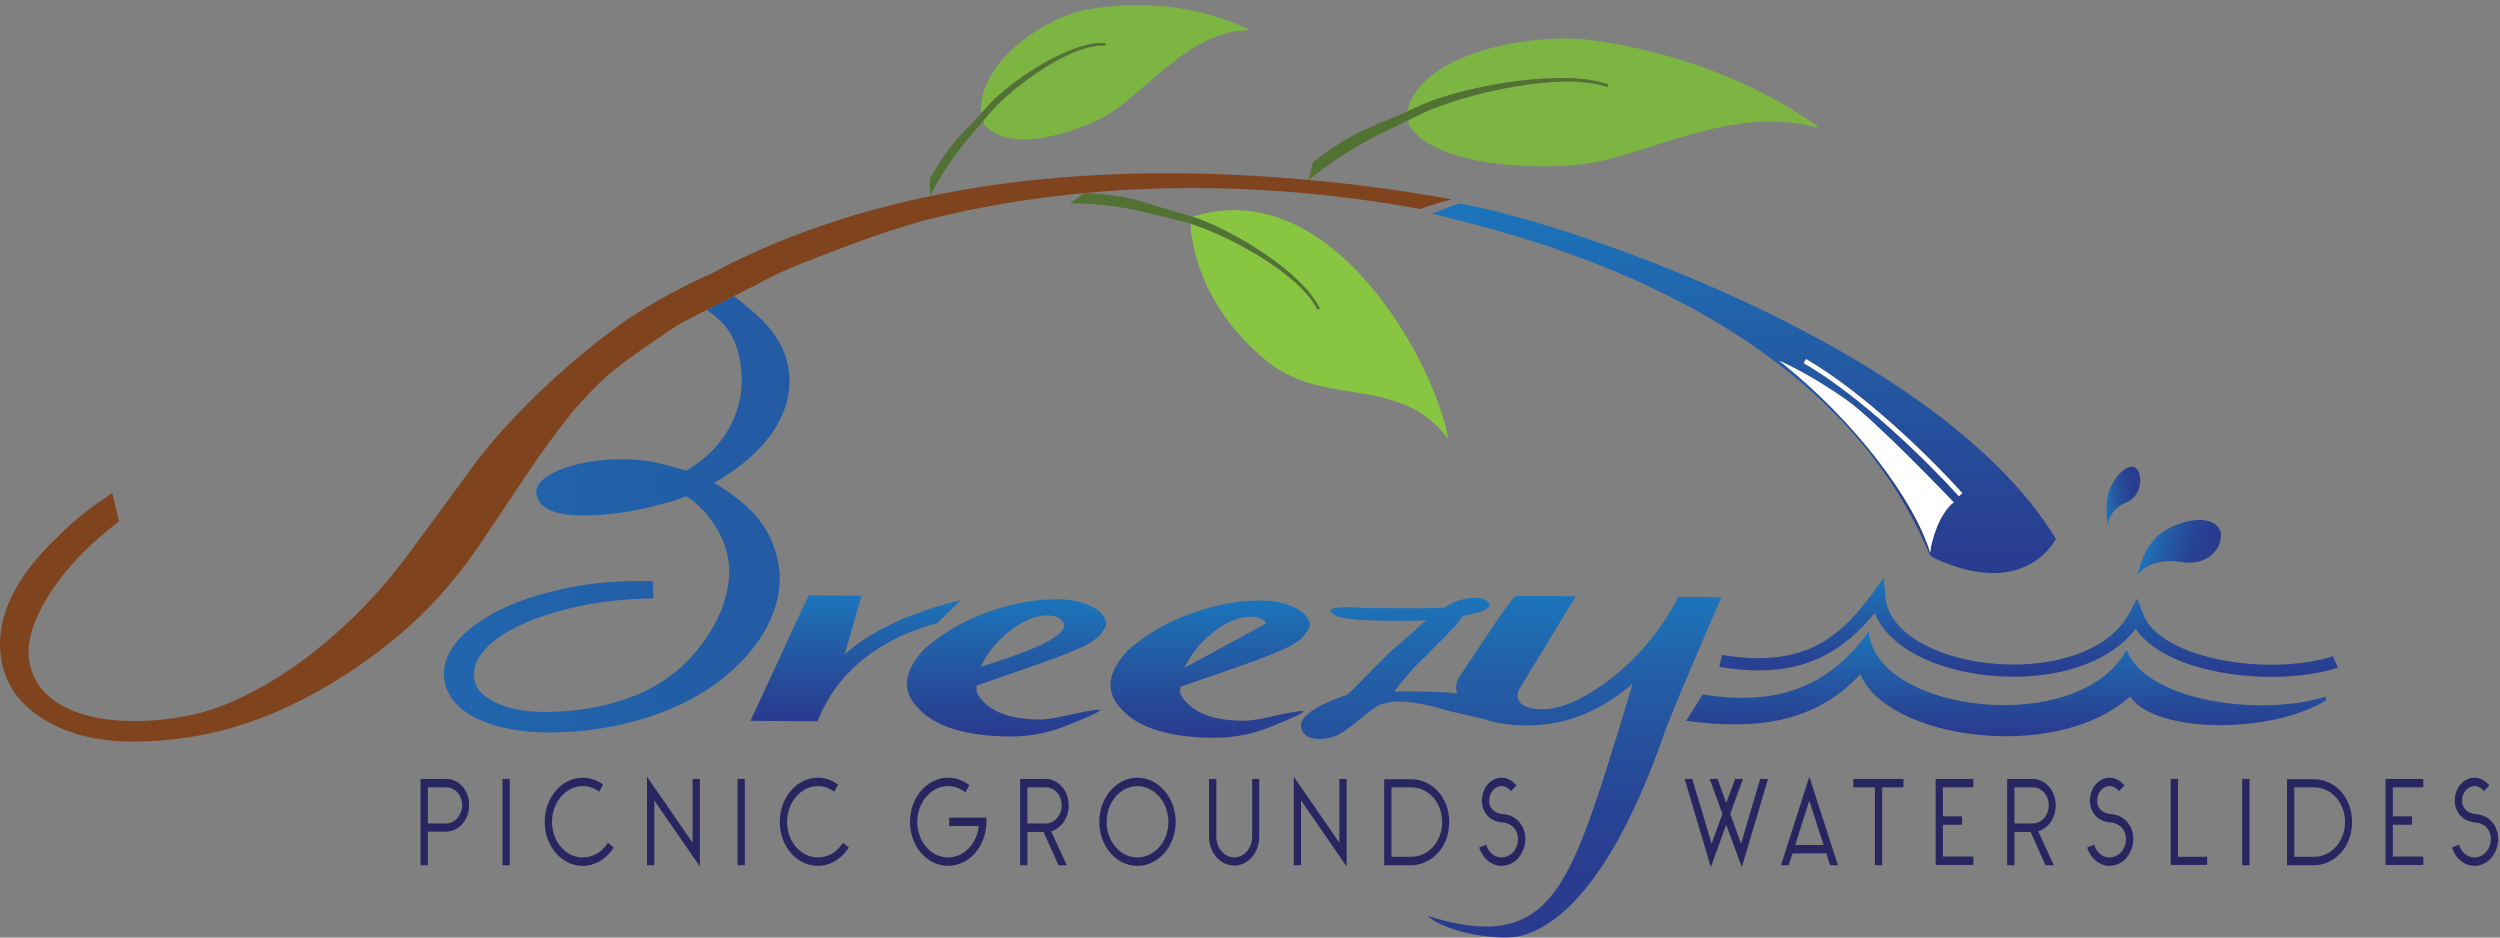 <svg xmlns="http://www.w3.org/2000/svg" xmlns:xlink="http://www.w3.org/1999/xlink" id="Layer_1" x="0px" y="0px" width="376px" height="141px" viewBox="0 0 376 141" xml:space="preserve"><rect x="0" y="0" width="376" height="141" fill="#808080" stroke="none"/><g>	<defs>		<path id="SVGID_1_" d="M328.092,84.526c-4.852-0.782-6.591,1.928-6.591,1.928s0.824-4.805,4.204-6.731   c3.381-1.928,6.979-2.034,8.041-0.247C334.805,81.265,332.896,85.301,328.092,84.526"></path>	</defs>	<clipPath id="SVGID_2_">		<use xlink:href="#SVGID_1_"></use>	</clipPath>			<linearGradient id="SVGID_3_" gradientUnits="userSpaceOnUse" x1="0" y1="141.075" x2="1" y2="141.075" gradientTransform="matrix(9.909 3.48 2.917 -9.641 -88.22 1440.495)">		<stop offset="0" style="stop-color:#1B75BB"></stop>		<stop offset="0.038" style="stop-color:#1D71B7"></stop>		<stop offset="0.233" style="stop-color:#235FA7"></stop>		<stop offset="0.429" style="stop-color:#26509C"></stop>		<stop offset="0.623" style="stop-color:#274494"></stop>		<stop offset="0.815" style="stop-color:#293D90"></stop>		<stop offset="1" style="stop-color:#2A3B8F"></stop>	</linearGradient>	<polygon clip-path="url(#SVGID_2_)" fill="url(#SVGID_3_)" points="322.779,73.464 337.202,78.53 333.527,90.678 319.104,85.612    "></polygon></g><g>	<defs>		<path id="SVGID_4_" d="M319.749,75.587c-2.511,0.985-2.732,3.33-2.732,3.33s-0.692-3.456,0.496-5.79   c1.19-2.333,2.897-3.524,3.811-2.662C322.238,71.329,322.235,74.611,319.749,75.587"></path>	</defs>	<clipPath id="SVGID_5_">		<use xlink:href="#SVGID_4_"></use>	</clipPath>			<linearGradient id="SVGID_6_" gradientUnits="userSpaceOnUse" x1="0" y1="141.032" x2="1" y2="141.032" gradientTransform="matrix(5.753 -0.507 -1.006 -7.418 458.273 1120.706)">		<stop offset="0" style="stop-color:#1B75BB"></stop>		<stop offset="0.038" style="stop-color:#1D71B7"></stop>		<stop offset="0.233" style="stop-color:#235FA7"></stop>		<stop offset="0.429" style="stop-color:#26509C"></stop>		<stop offset="0.623" style="stop-color:#274494"></stop>		<stop offset="0.815" style="stop-color:#293D90"></stop>		<stop offset="1" style="stop-color:#2A3B8F"></stop>	</linearGradient>	<polygon clip-path="url(#SVGID_5_)" fill="url(#SVGID_6_)" points="315.076,69.713 322.168,69.088 323.486,78.807 316.394,79.432    "></polygon></g><path fill="#7CB542" d="M273.207,18.894c-9.118-6.496-21.051-11.108-33.872-12.861c-8.112-1.099-25.081,1.464-27.617,10.337 l0.021,0.364c0.666-0.296,1.371-0.617,2.145-0.985c5.906-2.623,20.959-5.612,28.026-3.042l-0.176,0.38 c-7.139-2.468-21.83,1.172-27.657,3.876c-0.801,0.4-1.547,0.765-2.26,1.113l0.043,0.726c4.394,6.901,22.126,6.776,27.845,5.637 c9.895-1.961,21.564-8.568,33.647-5.228L273.207,18.894"></path><path fill="#527234" d="M241.734,13.087l0.176-0.38c-7.067-2.57-22.12,0.419-28.026,3.042c-0.773,0.368-1.479,0.689-2.145,0.985 c-5.582,2.478-7.918,2.818-14.252,7.607l-0.703,2.748c6.163-4.85,9.391-6.265,15.033-9.013c0.713-0.348,1.459-0.713,2.26-1.113 C219.904,14.259,234.596,10.619,241.734,13.087"></path><path fill="#282560" d="M63.253,130.131v-12.979h3.856c1.948,0,3.451,1.732,3.451,3.935s-1.544,3.984-3.451,3.984 c0,0-2.07,0-2.761,0c0,2.436,0,5.06,0,5.06H63.253 M64.348,123.852c0.691,0,2.761,0,2.761,0c1.298,0,2.395-1.266,2.395-2.765 s-1.056-2.67-2.395-2.67c0,0-2.03,0-2.761,0C64.348,118.932,64.348,121.134,64.348,123.852z"></path><rect x="75.573" y="117.152" fill="#282560" width="1.094" height="12.979"></rect><path fill="#282560" d="M92.315,127.459c-1.096,1.734-2.841,2.765-4.667,2.765c-3.167,0-5.723-2.95-5.723-6.605 s2.556-6.654,5.723-6.654c1.095,0,2.15,0.375,3.044,1.032l-0.57,1.077c-0.729-0.563-1.582-0.843-2.474-0.843 c-2.559,0-4.626,2.436-4.626,5.388s2.067,5.34,4.626,5.34c1.5,0,2.921-0.794,3.774-2.202L92.315,127.459"></path><path fill="#282560" d="M97.309,130.131v-13.306c0,0,5.438,7.824,6.859,9.931c0-2.575,0-9.604,0-9.604h1.096v13.167 c0,0-5.439-7.872-6.86-9.935c0,2.577,0,9.746,0,9.746H97.309"></path><rect x="110.927" y="117.152" fill="#282560" width="1.095" height="12.979"></rect><path fill="#282560" d="M127.668,127.459c-1.095,1.734-2.839,2.765-4.666,2.765c-3.168,0-5.724-2.95-5.724-6.605 s2.556-6.654,5.724-6.654c1.095,0,2.15,0.375,3.044,1.032l-0.57,1.077c-0.729-0.563-1.581-0.843-2.474-0.843 c-2.557,0-4.627,2.436-4.627,5.388s2.07,5.34,4.627,5.34c1.5,0,2.921-0.794,3.774-2.202L127.668,127.459"></path><path fill="#282560" d="M148.349,123.618c0,3.655-2.598,6.605-5.763,6.605c-3.166,0-5.722-2.95-5.722-6.605s2.556-6.654,5.722-6.654 c1.177,0,2.271,0.422,3.206,1.124l-0.608,1.079c-0.771-0.608-1.665-0.937-2.598-0.937c-2.558,0-4.626,2.436-4.626,5.388 s2.068,5.34,4.626,5.34c2.395,0,4.342-2.06,4.627-4.732c-0.893,0-4.464,0-4.464,0v-1.264h5.6V123.618"></path><path fill="#282560" d="M159.187,130.131c-0.647-1.452-1.744-3.889-2.232-5.013c-0.649,0-1.989,0-2.434,0c0,2.014,0,4.264,0,5.013 h-1.096v-12.979h3.856c0.932,0,1.785,0.423,2.434,1.171c0.65,0.704,1.014,1.734,1.014,2.811c0,1.874-1.095,3.421-2.636,3.89 c0.647,1.406,1.826,3.935,2.353,5.107H159.187 M154.521,118.417c0,0.515,0,2.717,0,5.435c0.607,0,2.76,0,2.76,0 c1.297,0,2.394-1.218,2.394-2.718c0-1.546-1.056-2.717-2.394-2.717C157.281,118.417,155.251,118.417,154.521,118.417z"></path><path fill="#282560" d="M171.06,130.224c-3.165,0-5.722-2.95-5.722-6.605s2.557-6.654,5.722-6.654c3.167,0,5.764,2.999,5.764,6.654 S174.227,130.224,171.06,130.224 M171.06,118.23c-2.557,0-4.626,2.436-4.626,5.388s2.069,5.34,4.626,5.34 c2.558,0,4.667-2.388,4.667-5.34S173.618,118.23,171.06,118.23z"></path><path fill="#282560" d="M188.332,117.152h1.056v8.668c0,2.436-1.665,4.356-3.774,4.356c-2.071,0-3.777-1.921-3.777-4.356v-8.668 h1.098v8.668c0,1.733,1.217,3.138,2.679,3.138c1.5,0,2.718-1.404,2.718-3.138V117.152"></path><path fill="#282560" d="M194.583,130.131v-13.306c0,0,5.438,7.824,6.859,9.931c0-2.575,0-9.604,0-9.604h1.096v13.167 c0,0-5.438-7.872-6.859-9.935c0,2.577,0,9.746,0,9.746H194.583"></path><path fill="#282560" d="M208.181,130.131v-12.932h4.06c3.204,0,5.722,2.81,5.722,6.419c0,1.732-0.567,3.421-1.664,4.638 c-1.095,1.171-2.519,1.875-4.058,1.875H208.181 M209.276,128.866c0.771,0,2.964,0,2.964,0c2.597,0,4.666-2.296,4.666-5.248 c0-2.905-2.069-5.201-4.666-5.201c0,0-2.193,0-2.964,0C209.276,119.496,209.276,127.789,209.276,128.866z"></path><path fill="#282560" d="M223.524,127.039c0.324,1.17,1.259,1.919,2.313,1.919c1.381,0,2.477-1.264,2.477-2.81 c0-1.125-0.73-2.297-2.314-2.438c-2.15-0.186-3.124-1.779-3.124-3.278c0-1.921,1.337-3.468,2.962-3.468 c0.852,0,1.664,0.469,2.231,1.171l-0.812,0.843c-0.363-0.467-0.852-0.747-1.42-0.747c-1.016,0-1.869,0.982-1.869,2.201 c0,1.124,0.815,1.92,2.113,2.016c2.272,0.187,3.328,2.062,3.328,3.701c0,2.25-1.585,4.075-3.572,4.075 c-1.501,0-2.882-1.124-3.369-2.765L223.524,127.039"></path><path fill="#282560" d="M259.621,124.039l-2.313,6.373l-3.938-13.26h1.135c0.609,1.968,2.356,7.777,2.924,9.746 c0.323-0.892,0.974-2.673,1.621-4.498l-1.906-5.248h1.177c0.285,0.797,0.771,2.155,1.3,3.607c0.566-1.452,1.056-2.811,1.338-3.607 h1.177l-1.907,5.248c0.651,1.825,1.302,3.606,1.625,4.498c0.567-1.969,2.314-7.778,2.88-9.746h1.179l-3.938,13.26L259.621,124.039"></path><path fill="#282560" d="M275.248,130.131c-0.162-0.467-0.365-1.078-0.567-1.781h-5.074c-0.244,0.703-0.447,1.314-0.608,1.781h-1.136 l4.259-13.306l4.304,13.306H275.248 M274.274,127.085c-0.812-2.483-1.747-5.387-2.153-6.653c-0.402,1.267-1.338,4.17-2.108,6.653 H274.274z"></path><polyline fill="#282560" points="281.986,130.131 281.986,118.417 278.739,118.417 278.739,117.152 286.286,117.152  286.286,118.417 283.08,118.417 283.08,130.131 281.986,130.131 "></polyline><path fill="#282560" d="M291.119,130.082v-12.93h5.683v1.265c0,0-3.735,0-4.586,0c0,0.468,0,2.343,0,4.359h2.88v1.263h-2.88 c0,2.203,0,4.311,0,4.78c0.851,0,4.586,0,4.586,0v1.263H291.119"></path><path fill="#282560" d="M307.64,130.131c-0.649-1.452-1.747-3.889-2.232-5.013c-0.649,0-1.991,0-2.436,0c0,2.014,0,4.264,0,5.013 h-1.097v-12.979h3.856c0.935,0,1.785,0.423,2.435,1.171c0.65,0.704,1.016,1.734,1.016,2.811c0,1.874-1.098,3.421-2.639,3.89 c0.649,1.406,1.826,3.935,2.354,5.107H307.64 M302.972,118.417c0,0.515,0,2.717,0,5.435c0.609,0,2.76,0,2.76,0 c1.3,0,2.394-1.218,2.394-2.718c0-1.546-1.056-2.717-2.394-2.717C305.731,118.417,303.701,118.417,302.972,118.417z"></path><path fill="#282560" d="M314.965,127.039c0.327,1.17,1.259,1.919,2.315,1.919c1.379,0,2.474-1.264,2.474-2.81 c0-1.125-0.729-2.297-2.313-2.438c-2.149-0.186-3.123-1.779-3.123-3.278c0-1.921,1.338-3.468,2.962-3.468 c0.853,0,1.661,0.469,2.232,1.171l-0.813,0.843c-0.364-0.467-0.853-0.747-1.42-0.747c-1.016,0-1.868,0.982-1.868,2.201 c0,1.124,0.812,1.92,2.111,2.016c2.271,0.187,3.327,2.062,3.327,3.701c0,2.25-1.582,4.075-3.57,4.075 c-1.503,0-2.883-1.124-3.368-2.765L314.965,127.039"></path><path fill="#282560" d="M326.473,130.082v-12.93h1.097c0,0,0,10.589,0,11.714c0.851,0,4.383,0,4.383,0v1.216H326.473"></path><rect x="337.229" y="117.152" fill="#282560" width="1.098" height="12.979"></rect><path fill="#282560" d="M343.968,130.131v-12.932h4.059c3.206,0,5.724,2.81,5.724,6.419c0,1.732-0.567,3.421-1.665,4.638 c-1.094,1.171-2.515,1.875-4.059,1.875H343.968 M345.064,128.866c0.771,0,2.962,0,2.962,0c2.597,0,4.668-2.296,4.668-5.248 c0-2.905-2.071-5.201-4.668-5.201c0,0-2.191,0-2.962,0C345.064,119.496,345.064,127.789,345.064,128.866z"></path><path fill="#282560" d="M358.782,130.082v-12.93h5.683v1.265c0,0-3.732,0-4.585,0c0,0.468,0,2.343,0,4.359h2.879v1.263h-2.879 c0,2.203,0,4.311,0,4.78c0.853,0,4.585,0,4.585,0v1.263H358.782"></path><path fill="#282560" d="M369.843,127.039c0.327,1.17,1.259,1.919,2.315,1.919c1.379,0,2.474-1.264,2.474-2.81 c0-1.125-0.729-2.297-2.313-2.438c-2.149-0.186-3.123-1.779-3.123-3.278c0-1.921,1.338-3.468,2.962-3.468 c0.853,0,1.661,0.469,2.232,1.171l-0.813,0.843c-0.364-0.467-0.853-0.747-1.42-0.747c-1.016,0-1.868,0.982-1.868,2.201 c0,1.124,0.812,1.92,2.111,2.016c2.271,0.187,3.327,2.062,3.327,3.701c0,2.25-1.582,4.075-3.57,4.075 c-1.503,0-2.883-1.124-3.368-2.765L369.843,127.039"></path><g>	<defs>		<path id="SVGID_7_" d="M156.337,108.21c-4.479-0.029-7.5-1.182-9.066-3.463c-0.25-0.365-0.384-0.614-0.398-0.752   c-0.015-0.136-0.019-0.428-0.009-0.883c3.599-1.248,6.492-2.25,8.684-3.01c2.185-0.754,3.931-1.403,5.235-1.94   c1.306-0.536,2.271-0.984,2.898-1.342c0.631-0.358,1.189-0.765,1.677-1.217c0.422-0.539,0.735-1.017,0.931-1.422   c0.199-0.408,0.081-0.929-0.361-1.57c-0.502-0.729-1.385-1.32-2.66-1.783c-1.274-0.462-2.63-0.701-4.07-0.71   c-1.92-0.013-3.859,0.182-5.816,0.577c-1.959,0.396-3.846,0.953-5.663,1.665c-1.82,0.718-3.477,1.544-4.982,2.486   c-1.501,0.943-2.787,1.913-3.858,2.904c-2.63,2.888-3.165,5.47-1.602,7.75c2.381,3.464,7.254,5.22,14.61,5.268   c2.684,0.018,5.589-0.465,8.243-1.52c4.784-1.899,6.224-2.664,4.755-2.486C161.558,107.167,158.707,108.225,156.337,108.21    M151.928,94.837c1.974-1.527,3.839-2.29,5.601-2.28c1.119,0.009,1.899,0.333,2.34,0.972c1.127,1.642-2.989,3.885-12.34,6.727   C148.488,98.175,149.956,96.372,151.928,94.837z"></path>	</defs>	<clipPath id="SVGID_8_">		<use xlink:href="#SVGID_7_"></use>	</clipPath>			<linearGradient id="SVGID_9_" gradientUnits="userSpaceOnUse" x1="0" y1="140.985" x2="1" y2="140.985" gradientTransform="matrix(0 20.652 20.652 0 -2760.584 90.109)">		<stop offset="0" style="stop-color:#1B75BB"></stop>		<stop offset="0.404" style="stop-color:#235CA5"></stop>		<stop offset="0.8" style="stop-color:#274494"></stop>		<stop offset="1" style="stop-color:#2A3B8F"></stop>	</linearGradient>	<rect x="135.714" y="90.105" clip-path="url(#SVGID_8_)" fill="url(#SVGID_9_)" width="30.774" height="20.681"></rect></g><g>	<defs>		<path id="SVGID_10_" d="M186.958,108.405c-4.481-0.03-7.501-1.182-9.067-3.463c-0.249-0.364-0.384-0.614-0.398-0.753   c-0.014-0.137-0.017-0.429-0.011-0.882c3.601-1.25,6.495-2.251,8.686-3.009c2.186-0.756,3.93-1.405,5.235-1.942   c1.305-0.534,2.269-0.983,2.897-1.342c0.63-0.357,1.187-0.764,1.675-1.215c0.425-0.539,0.737-1.016,0.934-1.422   c0.196-0.409,0.079-0.928-0.362-1.57c-0.5-0.728-1.384-1.321-2.661-1.783c-1.271-0.465-2.628-0.7-4.068-0.71   c-1.919-0.014-3.858,0.182-5.816,0.574c-1.959,0.399-3.846,0.953-5.662,1.667c-1.819,0.718-3.479,1.544-4.981,2.485   c-1.503,0.944-2.788,1.914-3.858,2.905c-2.632,2.887-3.166,5.471-1.603,7.752c2.381,3.463,7.251,5.218,14.607,5.265   c2.686,0.019,5.589-0.464,8.247-1.517c4.783-1.902,6.223-2.666,4.755-2.487C192.177,107.363,189.324,108.419,186.958,108.405    M178.147,100.452c0.962-2.079,2.429-3.885,4.401-5.418c1.974-1.53,3.839-2.292,5.604-2.281c1.115,0.007,1.897,0.332,2.336,0.971"></path>	</defs>	<clipPath id="SVGID_11_">		<use xlink:href="#SVGID_10_"></use>	</clipPath>			<linearGradient id="SVGID_12_" gradientUnits="userSpaceOnUse" x1="-9.765625e-004" y1="140.986" x2="0.999" y2="140.986" gradientTransform="matrix(0 20.65 20.65 0 -2729.691 90.312)">		<stop offset="0" style="stop-color:#1B75BB"></stop>		<stop offset="0.404" style="stop-color:#235CA5"></stop>		<stop offset="0.8" style="stop-color:#274494"></stop>		<stop offset="1" style="stop-color:#2A3B8F"></stop>	</linearGradient>	<rect x="166.334" y="90.301" clip-path="url(#SVGID_11_)" fill="url(#SVGID_12_)" width="30.771" height="20.681"></rect></g><g>	<defs>		<path id="SVGID_13_" d="M140.264,91.435c-2.814,0.892-5.356,1.938-7.627,3.151c-2.275,1.208-4.141,2.491-5.603,3.845l2.531-8.833   l-7.918-0.051c-0.495,0.904-4.064,8.689-4.064,8.689l-4.712,10.179l10.079,0.063c2.158-5.434,6.053-9.561,11.678-12.383   c1.933-0.971,4.056-1.758,6.345-2.388l3.569-3.47C143.094,90.592,141.669,90.991,140.264,91.435"></path>	</defs>	<clipPath id="SVGID_14_">		<use xlink:href="#SVGID_13_"></use>	</clipPath>			<linearGradient id="SVGID_15_" gradientUnits="userSpaceOnUse" x1="0" y1="141" x2="1" y2="141" gradientTransform="matrix(0 18.932 18.932 0 -2540.653 89.547)">		<stop offset="0" style="stop-color:#1B75BB"></stop>		<stop offset="0.404" style="stop-color:#235CA5"></stop>		<stop offset="0.8" style="stop-color:#274494"></stop>		<stop offset="1" style="stop-color:#2A3B8F"></stop>	</linearGradient>	<rect x="112.871" y="89.547" clip-path="url(#SVGID_14_)" fill="url(#SVGID_15_)" width="31.671" height="18.932"></rect></g><g>	<defs>		<path id="SVGID_16_" d="M252.372,89.78c-1.056,2.171-2.421,4.298-4.1,6.374c-1.679,2.079-3.467,3.881-5.358,5.411   c-1.898,1.53-3.796,2.767-5.696,3.708c-1.903,0.938-3.656,1.404-5.252,1.395c-1.764-0.01-3.135-0.386-3.579-1.384   c-0.475-1.073,0.348-1.979,0.594-2.433c0.245-0.45,8.037-13.171,8.037-13.171l-9.119-0.057   c-1.167,1.084-8.143,11.792-8.143,11.792c-0.519,0.633-0.771,1.313-0.747,2.037c0.008,0.275,0.062,0.552,0.138,0.829   c-0.071-0.007-0.147-0.021-0.218-0.027c-1.534-0.146-3.182-0.224-4.938-0.236l-4.319-0.026c0.943-1.172,1.7-2.102,2.273-2.777   c0.567-0.675,1.388-1.509,2.46-2.503l4.626-4.736l0.982-1.354c3.142-0.526,4.434-1.198,3.869-2.019   c-0.313-0.454-1.031-0.688-2.149-0.694c-0.48-0.002-1.099,0.085-1.849,0.26c-0.76,0.179-1.634,0.582-2.637,1.208   c-1.537,0.081-2.868,0.122-3.984,0.113c-0.961-0.005-1.841-0.012-2.641-0.019c-3.239-0.018-5.096,0.051-6.565-0.12   c0,0-5.299-0.302-3.658,0.941c0.69,0.526,1.512,0.644,2.057,0.711c1.382,0.174,2.139,0.235,2.959,0.272   c1.149,0.055,2.447,0.085,3.886,0.095c0.799,0.003,1.517,0.008,2.161,0.013c0.796,0.005,1.805-0.033,3.025-0.12l-1.316,1.221   l-4.18,3.649l-5.361,5.411l-1.021,0.946c-5.664,1.963-7.864,3.853-6.611,5.677c0.437,0.635,1.221,0.961,2.337,0.968   c1.278,0.007,2.369-0.259,3.274-0.797c0.903-0.539,2.312-1.618,4.227-3.24c0.547-0.358,0.896-0.606,1.042-0.742   c0.146-0.136,0.475-0.291,0.99-0.47c1.09-0.265,1.795-0.396,2.117-0.395c0.798,0.005,1.549,0.056,2.254,0.15   c0.701,0.096,1.514,0.235,2.441,0.423c0.924,0.188,2.046,0.489,3.367,0.906c0.078,0.025,2.913,0.665,5.256,1.195   c1.65,0.605,3.737,0.919,6.274,0.936c5.759,0.037,11.088-2.06,15.98-6.296c0,0-4.213,14.198-6.371,20.138   c-4.924,13.553-9.489,19.565-24.472,14.804c2.809,2.593,10.977,3.837,14.111,2.987c12.743-3.458,20.494-27.866,21.615-30.818   c2.112-5.548,8.464-20.094,8.464-20.094L252.372,89.78"></path>	</defs>	<clipPath id="SVGID_17_">		<use xlink:href="#SVGID_16_"></use>	</clipPath>	<g clip-path="url(#SVGID_17_)">		<defs>			<rect id="SVGID_18_" x="0.06" y="0.768" width="375.668" height="140.232"></rect>		</defs>		<clipPath id="SVGID_19_">			<use xlink:href="#SVGID_18_"></use>		</clipPath>					<linearGradient id="SVGID_20_" gradientUnits="userSpaceOnUse" x1="0" y1="140.233" x2="1" y2="140.233" gradientTransform="matrix(0 51.377 51.377 0 -7016.876 89.625)">			<stop offset="0" style="stop-color:#1B75BB"></stop>			<stop offset="0.038" style="stop-color:#1D71B7"></stop>			<stop offset="0.233" style="stop-color:#235FA7"></stop>			<stop offset="0.429" style="stop-color:#26509C"></stop>			<stop offset="0.623" style="stop-color:#274494"></stop>			<stop offset="0.815" style="stop-color:#293D90"></stop>			<stop offset="1" style="stop-color:#2A3B8F"></stop>		</linearGradient>		<rect x="0.06" y="0.768" clip-path="url(#SVGID_19_)" fill="url(#SVGID_20_)" width="375.668" height="140.232"></rect>	</g></g><g>	<defs>		<path id="SVGID_21_" d="M321.19,94.563c-3.807,5.052-11.162,7.216-18.375,7.216c-5.09-0.006-10.183-1.067-14.169-3.067   c-3.133-1.568-5.615-3.781-6.688-6.529c-4.563,5.638-9.928,8.665-17.451,8.637c-1.843,0-3.807-0.175-5.918-0.516h0.003l0.4-1.8   c2.005,0.327,3.828,0.486,5.515,0.486c7.518-0.033,12.246-3.058,17.062-9.675l1.747-2.421l0.246,2.83   c0.27,3.086,2.598,5.599,6.183,7.41c3.57,1.805,8.337,2.815,13.07,2.812c7.468-0.002,14.659-2.478,17.47-7.785l1.142-2.142   l0.863,2.234c1.774,4.951,10.866,7.756,19.335,7.717c3.42,0.003,6.697-0.44,9.237-1.266l0.771,1.708   c-2.869,0.931-6.371,1.389-10.008,1.389C333.606,101.768,324.726,99.635,321.19,94.563"></path>	</defs>	<clipPath id="SVGID_22_">		<use xlink:href="#SVGID_21_"></use>	</clipPath>			<linearGradient id="SVGID_23_" gradientUnits="userSpaceOnUse" x1="0" y1="141.001" x2="1" y2="141.001" gradientTransform="matrix(0 14.907 14.907 0 -1796.806 86.898)">		<stop offset="0" style="stop-color:#1B75BB"></stop>		<stop offset="0.404" style="stop-color:#235CA5"></stop>		<stop offset="0.8" style="stop-color:#274494"></stop>		<stop offset="1" style="stop-color:#2A3B8F"></stop>	</linearGradient>	<rect x="258.59" y="86.895" clip-path="url(#SVGID_22_)" fill="url(#SVGID_23_)" width="93.043" height="14.907"></rect></g><g>	<defs>		<path id="SVGID_24_" d="M256.103,104.44c11.308,1.831,19.027-1.221,24.951-9.457c1.078,12.355,31.775,15.863,38.776,2.744   c3.053,7.936,20.646,10.067,29.979,7.02v0.609c-8.616,5.187-25.848,4.881-29.438-0.609c-11.133,10.067-36.621,6.406-40.573-3.358   c-6.462,7.02-15.078,8.543-26.208,7.02L256.103,104.44"></path>	</defs>	<clipPath id="SVGID_25_">		<use xlink:href="#SVGID_24_"></use>	</clipPath>			<linearGradient id="SVGID_26_" gradientUnits="userSpaceOnUse" x1="0" y1="141" x2="1" y2="141" gradientTransform="matrix(0 15.749 15.749 0 -1918.906 94.984)">		<stop offset="0" style="stop-color:#1B75BB"></stop>		<stop offset="0.404" style="stop-color:#235CA5"></stop>		<stop offset="0.8" style="stop-color:#274494"></stop>		<stop offset="1" style="stop-color:#2A3B8F"></stop>	</linearGradient>	<rect x="253.59" y="94.983" clip-path="url(#SVGID_25_)" fill="url(#SVGID_26_)" width="96.219" height="19.831"></rect></g><g>	<defs>		<path id="SVGID_27_" d="M109.051,49.03c1.015,1.228,1.744,2.803,2.156,4.758c0.241,1.147,0.359,2.267,0.359,3.363   c-0.002,2.227-0.491,4.358-1.481,6.424c-1.414,2.943-3.683,5.336-6.889,7.226c-1.89-0.601-3.511-1.034-4.882-1.301   c-1.5-0.287-3.083-0.431-4.753-0.431c-1.74,0-3.378,0.129-4.918,0.388c-1.528,0.262-2.87,0.606-4.028,1.043   c-1.152,0.434-2.096,0.93-2.836,1.527c-0.643,0.519-1.133,1.185-1.138,1.989c0,0.132,0.014,0.269,0.044,0.405   c0.219,1.123,1.157,1.999,2.367,2.447c1.216,0.469,2.753,0.659,4.678,0.662c1.822,0,3.711-0.141,5.667-0.422   c1.944-0.279,3.702-0.637,5.273-1.077c0.733-0.176,1.451-0.361,2.109-0.547c0.609-0.177,1.413-0.452,2.441-0.843   c1.402,0.875,2.663,2.076,3.784,3.638c1.237,1.73,2.036,3.488,2.417,5.297c0.163,0.775,0.247,1.575,0.247,2.398   c0,0.843-0.088,1.717-0.263,2.619c-0.351,1.787-0.988,3.549-1.928,5.291c-0.944,1.746-2.135,3.411-3.583,4.992   c-1.439,1.567-3.068,2.896-4.903,3.996c-2.173,1.334-4.742,2.37-7.738,3.104c-2.994,0.734-6.128,1.103-9.408,1.103   c-2.924,0-5.34-0.48-7.292-1.397c-1.96-0.935-2.894-2.004-3.173-3.3c-0.07-0.326-0.105-0.646-0.105-0.963   c0.003-1.083,0.387-2.132,1.237-3.228c1.114-1.43,2.826-2.741,5.195-3.911c2.374-1.167,5.233-2.149,8.569-2.924   c3.314-0.768,6.973-1.219,10.97-1.338l1.051-0.032l-0.124-2.595h-2.197c-4.005-0.003-7.831,0.403-11.479,1.208   c-3.631,0.81-6.804,1.881-9.511,3.236c-2.707,1.356-4.84,2.94-6.354,4.775c-1.213,1.46-1.868,3.053-1.865,4.693   c0,0.443,0.045,0.895,0.141,1.345c0.498,2.406,2.357,4.31,5.198,5.595c2.855,1.299,6.394,1.923,10.589,1.923   c4.676,0,9.24-0.656,13.683-1.963c4.445-1.311,8.296-3.159,11.527-5.553c3.493-2.636,6.061-5.565,7.651-8.791   c1.133-2.29,1.715-4.578,1.715-6.838c0-0.915-0.097-1.824-0.287-2.724c-0.553-2.636-1.73-4.971-3.515-6.95   c-1.5-1.661-3.521-3.228-6.057-4.725c3.913-2.239,6.872-4.793,8.827-7.684c1.651-2.441,2.507-4.986,2.504-7.582   c0-0.847-0.091-1.696-0.269-2.545c-0.488-2.32-1.763-4.518-3.749-6.566c-0.955-0.985-3.01-2.707-4.367-3.712   c-1.255,0.63-2.678,1.346-4.086,2.067C107.44,47.382,108.363,48.196,109.051,49.03"></path>	</defs>	<clipPath id="SVGID_28_">		<use xlink:href="#SVGID_27_"></use>	</clipPath>			<linearGradient id="SVGID_29_" gradientUnits="userSpaceOnUse" x1="0" y1="141" x2="1" y2="141" gradientTransform="matrix(272.834 0 0 -272.834 0 38546.848)">		<stop offset="0" style="stop-color:#1B75BB"></stop>		<stop offset="0.404" style="stop-color:#235CA5"></stop>		<stop offset="0.8" style="stop-color:#274494"></stop>		<stop offset="1" style="stop-color:#2A3B8F"></stop>	</linearGradient>	<rect x="66.764" y="44.536" clip-path="url(#SVGID_28_)" fill="url(#SVGID_29_)" width="51.982" height="65.632"></rect></g><g>	<defs>		<rect id="SVGID_30_" x="0.06" y="0.768" width="375.668" height="140.232"></rect>	</defs>	<clipPath id="SVGID_31_">		<use xlink:href="#SVGID_30_"></use>	</clipPath>	<path clip-path="url(#SVGID_31_)" fill="#7F441D" d="M192.455,26.702c-16.75-1.238-32.182-0.695-46.288,1.628  c-14.107,2.324-26.711,6.352-37.809,12.084c-0.687,0.349-1.339,0.7-1.993,1.051l-0.051-0.033  c-5.785,2.633-10.556,5.608-12.44,6.944c-2.924,2.081-5.801,4.357-8.634,6.833c-2.83,2.476-5.523,5.059-8.067,7.75  c-2.551,2.694-4.77,5.364-6.657,8.01L61.647,83.05c-4.191,5.695-8.927,10.63-14.212,14.813s-10.554,7.146-15.8,8.917  c-1.644,0.518-3.48,0.93-5.487,1.228c-2.008,0.292-3.986,0.439-5.93,0.439c-4.518,0.002-8.119-0.795-10.855-2.313  c-2.726-1.528-4.298-3.578-4.898-6.37c-0.112-0.531-0.17-1.087-0.17-1.67c0-1.795,0.545-3.855,1.692-6.167  c1.522-3.078,3.768-6.098,6.752-9.066c1.305-1.306,2.865-2.659,4.681-4.062l0.478-0.37l-1.022-4.325l-1.298,0.967  c-0.009,0.004-0.022,0.013-0.05,0.031c-2.295,1.479-4.57,3.352-6.796,5.58C3.006,86.091,0.005,91.492,0,96.863  c0,0.99,0.104,1.978,0.312,2.961c0.733,3.537,2.991,6.44,6.572,8.549c3.586,2.123,7.982,3.164,13.103,3.161  c5.89,0,11.596-0.92,17.1-2.758c5.504-1.84,11.022-4.652,16.557-8.419c3.97-2.722,7.454-5.583,10.447-8.592  c2.994-3.012,5.815-6.496,8.468-10.448l6.312-9.433c1.214-1.82,2.343-3.454,3.391-4.898c1.051-1.449,2.06-2.792,3.031-4.028  c0.959-1.22,1.971-2.381,3.033-3.482c1.086-1.121,2.522-2.632,3.854-3.683c3.345-2.635,5.793-4.212,9.654-6.845  c1.253-0.697,2.831-1.522,4.438-2.346c1.408-0.721,2.831-1.437,4.086-2.067c1.826-0.916,3.288-1.644,3.763-1.906  c4.3-2.369,8.399-3.74,12.429-5.307c4.027-1.566,8.2-2.964,12.504-4.194c8.36-2.113,17.088-3.536,26.187-4.276  c9.093-0.738,18.346-0.759,27.761-0.062c7.097,0.523,13.946,1.423,20.58,2.654c1.495-0.556,3.094-1.038,4.779-1.452  C210.264,28.492,201.645,27.381,192.455,26.702"></path></g><g>	<defs>		<path id="SVGID_32_" d="M219.352,30.608l-4.036,1.521c11.601,2.889,59.034,13.34,74.877,51.229l0.449,0.464   c14.056,6.634,18.565-2.782,18.565-2.782C290.965,51.086,232.106,32.48,219.352,30.608 M290.291,83.119   c-2.302-7.771-11.409-20.01-22.73-28.874c0,0,4.39,1.813,10.24,5.968c4.409,3.129,16.036,15.33,16.036,15.33   C291.76,77.181,290.554,80.911,290.291,83.119z M294.621,74.634c-5.16-5.685-14.809-15.065-23.347-20.028L271.625,54   c8.664,5.04,18.318,14.44,23.519,20.165L294.621,74.634z"></path>	</defs>	<clipPath id="SVGID_33_">		<use xlink:href="#SVGID_32_"></use>	</clipPath>			<linearGradient id="SVGID_34_" gradientUnits="userSpaceOnUse" x1="-4.882813e-004" y1="140.999" x2="1" y2="140.999" gradientTransform="matrix(0 55.58 55.58 0 -7574.544 30.594)">		<stop offset="0" style="stop-color:#1B75BB"></stop>		<stop offset="0.404" style="stop-color:#235CA5"></stop>		<stop offset="0.8" style="stop-color:#274494"></stop>		<stop offset="1" style="stop-color:#2A3B8F"></stop>	</linearGradient>	<rect x="215.315" y="30.608" clip-path="url(#SVGID_33_)" fill="url(#SVGID_34_)" width="93.892" height="59.847"></rect></g><path fill="#FFFFFF" d="M277.801,60.213c-5.851-4.155-10.24-5.968-10.24-5.968c11.321,8.864,20.429,21.104,22.73,28.874 c0.263-2.208,1.469-5.938,3.546-7.576C293.837,75.543,282.21,63.342,277.801,60.213"></path><g>	<defs>		<rect id="SVGID_35_" x="0.06" y="0.768" width="375.668" height="140.232"></rect>	</defs>	<clipPath id="SVGID_36_">		<use xlink:href="#SVGID_35_"></use>	</clipPath>	<path clip-path="url(#SVGID_36_)" fill="#FFFFFF" d="M271.625,54l-0.351,0.606c8.538,4.963,18.187,14.343,23.347,20.028  l0.522-0.469C289.943,68.44,280.289,59.04,271.625,54"></path>	<path clip-path="url(#SVGID_36_)" fill="#7CB542" d="M187.627,4.325c-7.113-3.337-15.683-4.412-24.282-2.858  c-5.443,0.992-15.897,7.18-15.846,15.288l0.082,0.303c0.374-0.41,0.767-0.848,1.195-1.342c3.313-3.618,12.448-9.713,17.495-9.213  l-0.04,0.363c-5.073-0.397-13.855,6.163-17.098,9.832c-0.441,0.528-0.852,1.014-1.246,1.478l0.165,0.603  c4.146,4.797,15.557,0.491,19.027-1.828c6.007-4.002,12.276-12.356,20.704-12.393L187.627,4.325"></path></g><path fill="#527234" d="M166.231,6.866l0.04-0.363c-5.047-0.5-14.182,5.595-17.495,9.213c-0.428,0.494-0.821,0.932-1.195,1.342 c-3.129,3.419-4.569,4.258-7.743,9.812l0.068,2.491c3.052-5.563,4.866-7.525,7.981-11.185c0.394-0.464,0.805-0.95,1.246-1.478 C152.376,13.029,161.158,6.469,166.231,6.866"></path><path fill="#88C540" d="M179.354,32.592c5.548,1.774,16.387,8.111,19.146,13.808l-0.353,0.164 c-2.8-5.539-13.399-11.127-19.064-12.91c0.002,0.74,0.065,1.805,0.344,2.934c1.411,7.49,6.052,13.671,11.339,17.909 c8.681,6.857,19.885,1.8,27.049,11.582C216.245,55.767,200.815,25.81,179.354,32.592"></path><path fill="#527234" d="M198.147,46.564L198.5,46.4c-2.759-5.697-13.598-12.034-19.146-13.808c-0.155-0.05-0.322-0.11-0.467-0.152 c-6.755-1.738-7.917-3.08-15.782-3.397l-2.181,1.52c7.837,0.161,10.56,1.235,17.318,2.839c0.262,0.071,0.551,0.16,0.841,0.252 C184.748,35.437,195.348,41.025,198.147,46.564"></path></svg>